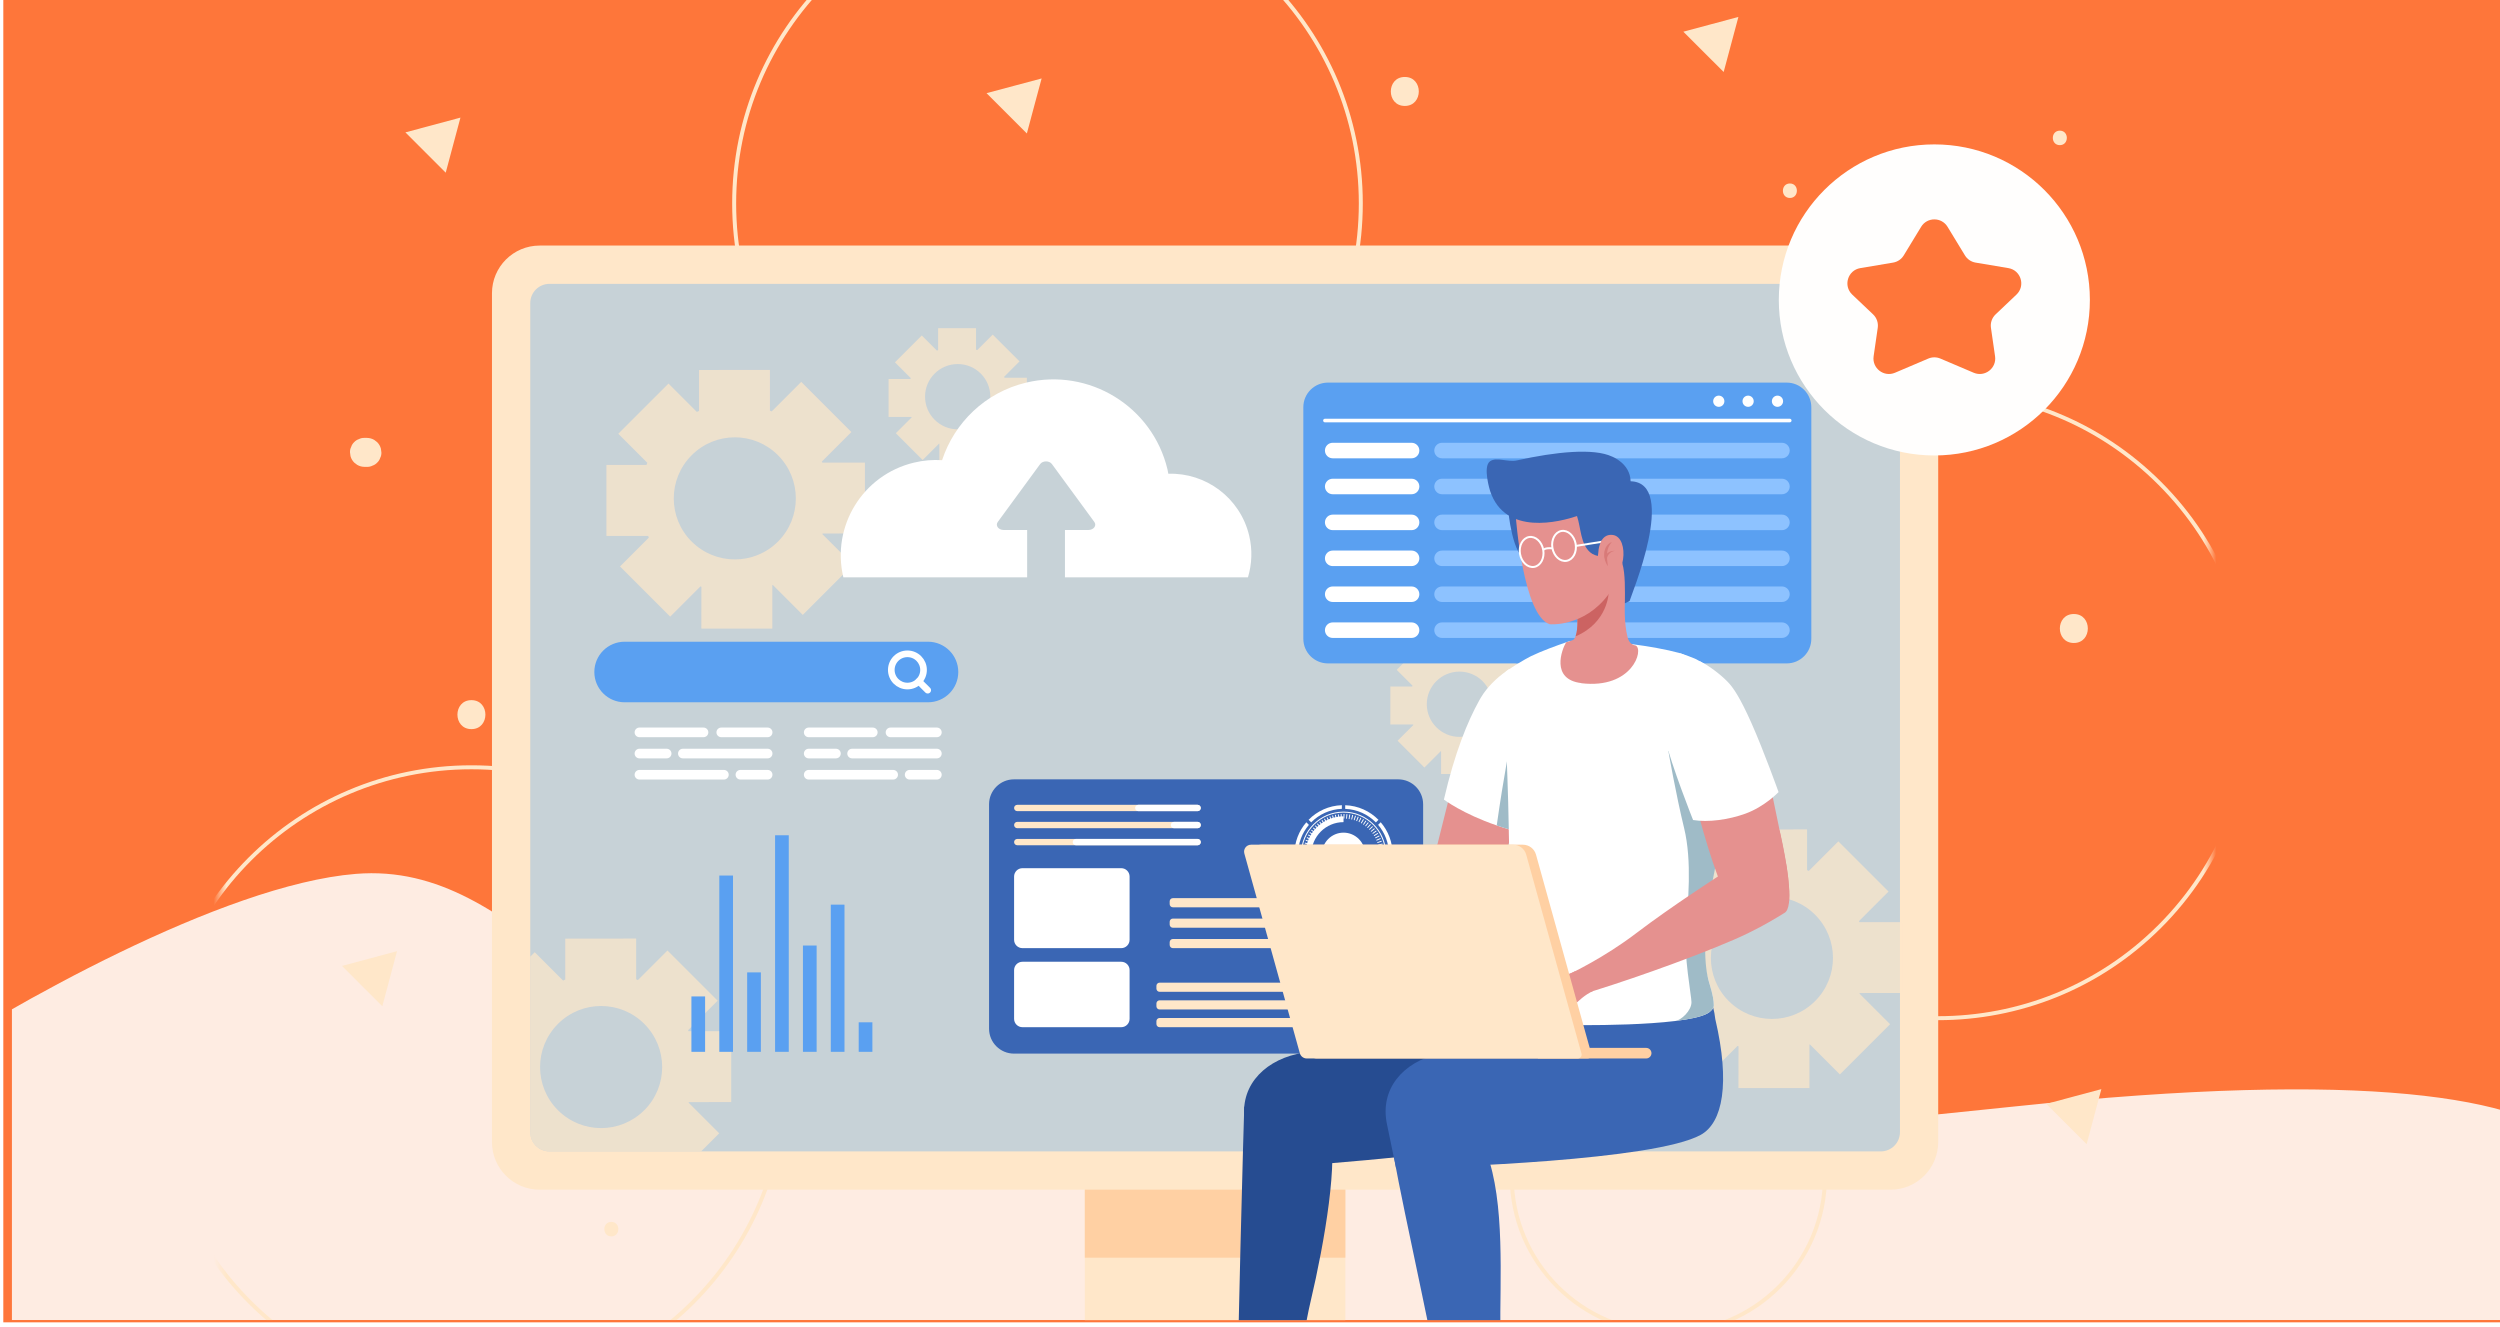 <svg width="392" height="208" viewBox="0 0 392 208" fill="none" xmlns="http://www.w3.org/2000/svg">
<g clip-path="url(#clip0_464_500)">
<rect width="391.483" height="207.341" transform="translate(0.518)" fill="#FE763A"/>
<g clip-path="url(#clip1_464_500)">
<rect width="390.839" height="207" transform="translate(1.839)" fill="#FE763A"/>
<g filter="url(#filter0_n_464_500)">
<path d="M315.92 173.491C426.399 161.878 413.938 190.839 393.898 206.772V239.344H-13.254V167.472C1.032 158.031 34.842 138.724 55.795 137.024C81.986 134.9 94.486 166.41 129.606 173.491C164.726 180.572 177.822 188.007 315.92 173.491Z" fill="#FEECE2"/>
</g>
<mask id="mask0_464_500" style="mask-type:luminance" maskUnits="userSpaceOnUse" x="34" y="-34" width="313" height="313">
<path d="M346.549 -33.422H34.503V278.624H346.549V-33.422Z" fill="white"/>
</mask>
<g mask="url(#mask0_464_500)">
<path d="M62.256 149.144L61.102 153.462L59.947 157.775L56.783 154.617L53.625 151.453L57.944 150.298L62.256 149.144Z" fill="#FFE7C9"/>
<path d="M163.328 12.299L162.167 16.611L161.012 20.93L157.855 17.772L154.69 14.608L159.009 13.454L163.328 12.299Z" fill="#FFE7C9"/>
<path d="M72.198 18.44L71.043 22.759L69.888 27.078L66.724 23.913L63.566 20.756L67.885 19.601L72.198 18.44Z" fill="#FFE7C9"/>
<path d="M272.581 2.657L271.426 6.976L270.272 11.288L267.108 8.13L263.95 4.972L268.268 3.812L272.581 2.657Z" fill="#FFE7C9"/>
<path d="M329.492 170.775L328.337 175.093L327.183 179.412L324.019 176.248L320.861 173.09L325.18 171.929L329.492 170.775Z" fill="#FFE7C9"/>
<path d="M73.921 218.567C101.053 218.567 123.049 196.572 123.049 169.439C123.049 142.306 101.053 120.311 73.921 120.311C46.788 120.311 24.792 142.306 24.792 169.439C24.792 196.572 46.788 218.567 73.921 218.567Z" stroke="#FFE7C9" stroke-width="0.624" stroke-miterlimit="10"/>
<path d="M164.245 81.03C191.378 81.03 213.374 59.035 213.374 31.902C213.374 4.769 191.378 -17.227 164.245 -17.227C137.112 -17.227 115.117 4.769 115.117 31.902C115.117 59.035 137.112 81.03 164.245 81.03Z" stroke="#FFE7C9" stroke-width="0.624" stroke-miterlimit="10"/>
<path d="M261.597 208.963C275.164 208.963 286.162 197.965 286.162 184.398C286.162 170.832 275.164 159.834 261.597 159.834C248.031 159.834 237.033 170.832 237.033 184.398C237.033 197.965 248.031 208.963 261.597 208.963Z" stroke="#FFE7C9" stroke-width="0.624" stroke-miterlimit="10"/>
<path d="M338.648 145.262C357.834 126.076 357.834 94.97 338.648 75.784C319.462 56.598 288.356 56.598 269.17 75.784C249.984 94.97 249.984 126.076 269.17 145.262C288.356 164.448 319.462 164.448 338.648 145.262Z" stroke="#FFE7C9" stroke-width="0.624" stroke-miterlimit="10"/>
<path d="M292.303 153.231C293.763 153.231 293.769 150.96 292.303 150.96C290.836 150.96 290.836 153.231 292.303 153.231Z" fill="#FFE7C9"/>
<path d="M322.983 22.759C324.443 22.759 324.449 20.487 322.983 20.487C321.516 20.487 321.516 22.759 322.983 22.759Z" fill="#FFE7C9"/>
<path d="M95.857 193.866C97.318 193.866 97.324 191.594 95.857 191.594C94.391 191.594 94.397 193.866 95.857 193.866Z" fill="#FFE7C9"/>
<path d="M280.657 31.041C282.117 31.041 282.117 28.769 280.657 28.769C279.196 28.769 279.19 31.041 280.657 31.041Z" fill="#FFE7C9"/>
<path d="M73.92 114.326C76.841 114.326 76.847 109.782 73.92 109.782C70.993 109.782 70.993 114.326 73.92 114.326Z" fill="#FFE7C9"/>
<path d="M220.276 16.611C223.197 16.611 223.203 12.068 220.276 12.068C217.349 12.068 217.349 16.611 220.276 16.611Z" fill="#FFE7C9"/>
<path d="M325.18 100.82C328.1 100.82 328.107 96.277 325.18 96.277C322.253 96.277 322.253 100.82 325.18 100.82Z" fill="#FFE7C9"/>
<path d="M57.526 68.661H57.145C56.833 68.648 56.54 68.717 56.271 68.854C55.99 68.948 55.747 69.104 55.541 69.322C55.323 69.528 55.16 69.772 55.073 70.053C54.929 70.321 54.867 70.614 54.88 70.926C54.904 71.126 54.936 71.326 54.961 71.532C55.067 71.919 55.26 72.249 55.547 72.537C55.703 72.655 55.853 72.774 56.009 72.892C56.365 73.098 56.745 73.198 57.157 73.204H57.538C57.85 73.217 58.144 73.148 58.412 73.011C58.693 72.917 58.936 72.761 59.142 72.543C59.361 72.337 59.523 72.093 59.61 71.812C59.754 71.544 59.816 71.251 59.804 70.939C59.779 70.739 59.747 70.539 59.722 70.333C59.616 69.947 59.423 69.616 59.136 69.329C58.98 69.21 58.83 69.091 58.674 68.973C58.318 68.767 57.938 68.667 57.526 68.661Z" fill="#FFE7C9"/>
</g>
<path d="M210.952 181.259H170.099V227.142H210.952V181.259Z" fill="#FFE7C9"/>
<path d="M210.952 181.259H170.099V197.205H210.952V181.259Z" fill="#FFD0A3"/>
<path d="M296.434 38.505H84.617C80.488 38.505 77.141 41.852 77.141 45.981V179.069C77.141 183.198 80.488 186.545 84.617 186.545H296.434C300.563 186.545 303.91 183.198 303.91 179.069V45.981C303.91 41.852 300.563 38.505 296.434 38.505Z" fill="#FFE7C9"/>
<path d="M297.913 47.517V177.527C297.913 179.194 296.565 180.542 294.899 180.542H86.159C84.493 180.542 83.144 179.194 83.144 177.527V47.523C83.144 45.857 84.493 44.508 86.159 44.508L294.899 44.508C296.565 44.508 297.913 45.857 297.913 47.523V47.517Z" fill="#C7D2D7"/>
<g style="mix-blend-mode:screen" opacity="0.68">
<path d="M125.876 96.414L133.746 88.544L128.94 83.739C128.94 83.739 128.959 83.677 128.984 83.658L135.624 83.645V72.537H128.934C128.915 72.474 128.884 72.424 128.866 72.38L133.503 67.743L125.633 59.874L120.996 64.511C120.915 64.467 120.821 64.417 120.727 64.386V58.002L109.606 58.014V64.436C109.481 64.48 109.381 64.536 109.269 64.592L104.819 60.142L96.95 68.012L101.493 72.555C101.449 72.68 101.424 72.792 101.368 72.905H95.084V84.039H101.63C101.674 84.12 101.711 84.201 101.743 84.294L97.218 88.819L105.088 96.689L109.825 91.952C109.868 91.971 109.918 91.983 109.981 92.002L109.968 98.561H121.102V91.746C121.102 91.746 121.152 91.715 121.171 91.715L125.876 96.421V96.414ZM108.445 84.912C104.713 81.18 104.713 75.12 108.458 71.376C112.202 67.631 118.25 67.644 121.982 71.376C125.714 75.108 125.726 81.174 121.994 84.912C118.262 88.651 112.196 88.657 108.452 84.912H108.445Z" fill="#FFE7C9"/>
<path d="M147.294 73.136H153.242V69.497C153.242 69.497 153.273 69.485 153.286 69.485L155.801 71.993L160.001 67.793L157.473 65.266C157.473 65.266 157.498 65.203 157.505 65.178H161.012V59.231H157.505C157.492 59.187 157.473 59.131 157.448 59.081L159.864 56.666L155.657 52.466L153.23 54.893C153.167 54.862 153.105 54.85 153.042 54.825V51.461H147.095V54.893C147.032 54.925 146.976 54.956 146.914 54.981L144.536 52.603L140.33 56.809L142.807 59.287C142.795 59.331 142.776 59.381 142.751 59.424H139.331V65.372H142.913C142.913 65.372 142.938 65.416 142.951 65.447L140.467 67.924L144.673 72.131L147.251 69.553C147.251 69.553 147.282 69.56 147.288 69.566V73.123L147.294 73.136ZM145.048 62.195C145.048 59.374 147.338 57.084 150.172 57.084C153.005 57.084 155.283 59.374 155.283 62.195C155.283 65.016 152.992 67.319 150.172 67.319C147.351 67.319 145.048 65.029 145.048 62.195Z" fill="#FFE7C9"/>
</g>
<g style="mix-blend-mode:screen" opacity="0.68">
<path d="M288.495 168.466L296.365 160.596L291.56 155.791C291.56 155.791 291.578 155.728 291.603 155.709L298.244 155.697V144.588H291.553C291.535 144.526 291.503 144.476 291.485 144.432L296.122 139.795L288.252 131.925L283.615 136.562C283.534 136.519 283.44 136.469 283.347 136.437V130.053L272.225 130.065V136.487C272.1 136.531 272.001 136.587 271.888 136.643L267.438 132.194L259.569 140.063L264.112 144.607C264.068 144.732 264.043 144.844 263.987 144.956H257.703V156.09H264.249C264.293 156.171 264.33 156.252 264.362 156.346L259.837 160.871L267.707 168.74L272.444 164.004C272.487 164.022 272.537 164.035 272.6 164.053L272.587 170.613H283.721V163.798C283.721 163.798 283.771 163.766 283.79 163.766L288.495 168.472V168.466ZM271.064 156.964C267.332 153.232 267.332 147.172 271.077 143.427C274.809 139.695 280.869 139.695 284.601 143.427C288.346 147.172 288.346 153.225 284.613 156.964C280.881 160.702 274.815 160.708 271.071 156.964H271.064Z" fill="#FFE7C9"/>
<path d="M225.968 121.359H231.915V117.721C231.915 117.721 231.947 117.708 231.959 117.708L234.474 120.217L238.674 116.017L236.147 113.489C236.147 113.489 236.172 113.427 236.178 113.402H239.685V107.455H236.178C236.165 107.411 236.147 107.355 236.122 107.305L238.537 104.889L234.331 100.689L231.903 103.117C231.84 103.086 231.778 103.073 231.716 103.048V99.685H225.768V103.117C225.706 103.148 225.65 103.179 225.587 103.204L223.209 100.827L219.003 105.033L221.481 107.511C221.468 107.554 221.449 107.604 221.424 107.648H218.004V113.596H221.587C221.587 113.596 221.612 113.639 221.624 113.67L219.14 116.148L223.347 120.354L225.924 117.777C225.924 117.777 225.955 117.783 225.962 117.789V121.347L225.968 121.359ZM223.721 110.419C223.721 107.598 226.011 105.308 228.845 105.308C231.678 105.308 233.956 107.598 233.956 110.419C233.956 113.24 231.666 115.543 228.845 115.543C226.024 115.543 223.721 113.252 223.721 110.419Z" fill="#FFE7C9"/>
<path d="M107.89 161.544L112.527 156.907L104.657 149.038L100.02 153.675C99.939 153.631 99.845 153.581 99.751 153.55V147.165L88.63 147.178V153.6C88.505 153.643 88.406 153.7 88.293 153.756L83.843 149.306L83.138 150.011V177.521C83.138 179.187 84.486 180.535 86.153 180.535H109.943L112.776 177.702L107.971 172.897C107.971 172.897 107.99 172.834 108.014 172.815L114.655 172.803V161.694H107.965C107.946 161.632 107.915 161.582 107.896 161.538L107.89 161.544ZM101.025 174.076C97.28 177.821 91.226 177.821 87.482 174.076C83.75 170.344 83.75 164.284 87.494 160.54C91.226 156.808 97.286 156.808 101.018 160.54C104.763 164.284 104.763 170.338 101.031 174.076H101.025Z" fill="#FFE7C9"/>
</g>
<path d="M208.219 59.992H280.158C282.286 59.992 284.015 61.721 284.015 63.849V100.165C284.015 102.293 282.286 104.022 280.158 104.022H208.219C206.091 104.022 204.362 102.293 204.362 100.165V63.849C204.362 61.721 206.091 59.992 208.219 59.992Z" fill="#5AA0F1"/>
<path d="M207.75 65.94H280.632" stroke="white" stroke-width="0.562" stroke-miterlimit="10" stroke-linecap="round"/>
<path d="M279.59 62.913C279.59 63.4 279.196 63.793 278.71 63.793C278.223 63.793 277.83 63.4 277.83 62.913C277.83 62.426 278.223 62.033 278.71 62.033C279.196 62.033 279.59 62.426 279.59 62.913Z" fill="white"/>
<path d="M274.984 62.913C274.984 63.4 274.591 63.793 274.104 63.793C273.617 63.793 273.224 63.4 273.224 62.913C273.224 62.426 273.617 62.033 274.104 62.033C274.591 62.033 274.984 62.426 274.984 62.913Z" fill="white"/>
<path d="M270.384 62.913C270.384 63.4 269.991 63.793 269.504 63.793C269.018 63.793 268.625 63.4 268.625 62.913C268.625 62.426 269.018 62.033 269.504 62.033C269.991 62.033 270.384 62.426 270.384 62.913Z" fill="white"/>
<path d="M221.337 71.862H208.967C208.293 71.862 207.75 71.32 207.75 70.645C207.75 69.971 208.293 69.428 208.967 69.428H221.337C222.011 69.428 222.554 69.971 222.554 70.645C222.554 71.32 222.011 71.862 221.337 71.862Z" fill="white"/>
<path d="M221.337 77.498H208.967C208.293 77.498 207.75 76.955 207.75 76.281C207.75 75.607 208.293 75.064 208.967 75.064H221.337C222.011 75.064 222.554 75.607 222.554 76.281C222.554 76.955 222.011 77.498 221.337 77.498Z" fill="white"/>
<path d="M221.337 83.127H208.967C208.293 83.127 207.75 82.584 207.75 81.91C207.75 81.236 208.293 80.693 208.967 80.693H221.337C222.011 80.693 222.554 81.236 222.554 81.91C222.554 82.584 222.011 83.127 221.337 83.127Z" fill="white"/>
<path d="M221.337 88.763H208.967C208.293 88.763 207.75 88.22 207.75 87.546C207.75 86.872 208.293 86.329 208.967 86.329H221.337C222.011 86.329 222.554 86.872 222.554 87.546C222.554 88.22 222.011 88.763 221.337 88.763Z" fill="white"/>
<path d="M221.337 94.392H208.967C208.293 94.392 207.75 93.849 207.75 93.175C207.75 92.501 208.293 91.958 208.967 91.958H221.337C222.011 91.958 222.554 92.501 222.554 93.175C222.554 93.849 222.011 94.392 221.337 94.392Z" fill="white"/>
<path d="M221.337 100.028H208.967C208.293 100.028 207.75 99.485 207.75 98.811C207.75 98.137 208.293 97.594 208.967 97.594H221.337C222.011 97.594 222.554 98.137 222.554 98.811C222.554 99.485 222.011 100.028 221.337 100.028Z" fill="white"/>
<path d="M279.409 71.862H226.111C225.437 71.862 224.895 71.32 224.895 70.645C224.895 69.971 225.437 69.428 226.111 69.428H279.409C280.083 69.428 280.626 69.971 280.626 70.645C280.626 71.32 280.083 71.862 279.409 71.862Z" fill="#8DC2FF"/>
<path d="M279.409 77.498H226.111C225.437 77.498 224.895 76.955 224.895 76.281C224.895 75.607 225.437 75.064 226.111 75.064H279.409C280.083 75.064 280.626 75.607 280.626 76.281C280.626 76.955 280.083 77.498 279.409 77.498Z" fill="#8DC2FF"/>
<path d="M279.409 83.127H226.111C225.437 83.127 224.895 82.584 224.895 81.91C224.895 81.236 225.437 80.693 226.111 80.693H279.409C280.083 80.693 280.626 81.236 280.626 81.91C280.626 82.584 280.083 83.127 279.409 83.127Z" fill="#8DC2FF"/>
<path d="M279.409 88.763H226.111C225.437 88.763 224.895 88.22 224.895 87.546C224.895 86.872 225.437 86.329 226.111 86.329H279.409C280.083 86.329 280.626 86.872 280.626 87.546C280.626 88.22 280.083 88.763 279.409 88.763Z" fill="#8DC2FF"/>
<path d="M279.409 94.392H226.111C225.437 94.392 224.895 93.849 224.895 93.175C224.895 92.501 225.437 91.958 226.111 91.958H279.409C280.083 91.958 280.626 92.501 280.626 93.175C280.626 93.849 280.083 94.392 279.409 94.392Z" fill="#8DC2FF"/>
<path d="M279.409 100.028H226.111C225.437 100.028 224.895 99.485 224.895 98.811C224.895 98.137 225.437 97.594 226.111 97.594H279.409C280.083 97.594 280.626 98.137 280.626 98.811C280.626 99.485 280.083 100.028 279.409 100.028Z" fill="#8DC2FF"/>
<path d="M195.868 83.97C194.445 78.041 189.059 74.097 183.192 74.284C183.149 74.053 183.118 73.828 183.061 73.597C180.696 63.718 170.767 57.633 160.887 59.998C154.453 61.54 149.648 66.302 147.719 72.156C146.271 72.062 144.78 72.181 143.294 72.543C135.281 74.465 130.338 82.509 132.235 90.523H161.056V83.102H157.374C156.556 83.102 156.038 82.403 156.45 81.842L163.097 72.767C163.509 72.206 164.532 72.206 164.944 72.767L171.591 81.842C172.003 82.403 171.491 83.102 170.667 83.102H166.985V90.523H195.681C196.298 88.457 196.405 86.216 195.868 83.97Z" fill="white"/>
<path d="M145.51 110.119H97.942C95.32 110.119 93.192 107.991 93.192 105.37C93.192 102.749 95.32 100.621 97.942 100.621H145.51C148.131 100.621 150.259 102.749 150.259 105.37C150.259 107.991 148.131 110.119 145.51 110.119Z" fill="#5AA0F1"/>
<path d="M144.811 105.045C144.811 106.443 143.681 107.573 142.283 107.573C140.885 107.573 139.756 106.443 139.756 105.045C139.756 103.647 140.885 102.518 142.283 102.518C143.681 102.518 144.811 103.647 144.811 105.045Z" stroke="white" stroke-width="1.042" stroke-miterlimit="10"/>
<path d="M144.068 106.83L145.466 108.222" stroke="white" stroke-width="1.042" stroke-miterlimit="10" stroke-linecap="round"/>
<path d="M136.854 115.593H126.806C126.388 115.593 126.051 115.256 126.051 114.837C126.051 114.419 126.388 114.082 126.806 114.082H136.854C137.272 114.082 137.609 114.419 137.609 114.837C137.609 115.256 137.272 115.593 136.854 115.593Z" fill="white"/>
<path d="M146.902 115.593H139.631C139.213 115.593 138.876 115.256 138.876 114.837C138.876 114.419 139.213 114.082 139.631 114.082H146.902C147.32 114.082 147.657 114.419 147.657 114.837C147.657 115.256 147.32 115.593 146.902 115.593Z" fill="white"/>
<path d="M131.075 118.913H126.806C126.388 118.913 126.051 118.576 126.051 118.157C126.051 117.739 126.388 117.402 126.806 117.402H131.075C131.493 117.402 131.83 117.739 131.83 118.157C131.83 118.576 131.493 118.913 131.075 118.913Z" fill="white"/>
<path d="M146.902 118.913H133.609C133.191 118.913 132.854 118.576 132.854 118.157C132.854 117.739 133.191 117.402 133.609 117.402H146.902C147.32 117.402 147.657 117.739 147.657 118.157C147.657 118.576 147.32 118.913 146.902 118.913Z" fill="white"/>
<path d="M140.049 122.233H126.806C126.388 122.233 126.051 121.896 126.051 121.478C126.051 121.06 126.388 120.723 126.806 120.723H140.049C140.467 120.723 140.804 121.06 140.804 121.478C140.804 121.896 140.467 122.233 140.049 122.233Z" fill="white"/>
<path d="M146.901 122.233H142.633C142.214 122.233 141.877 121.896 141.877 121.478C141.877 121.06 142.214 120.723 142.633 120.723H146.901C147.32 120.723 147.657 121.06 147.657 121.478C147.657 121.896 147.32 122.233 146.901 122.233Z" fill="white"/>
<path d="M110.311 115.593H100.263C99.845 115.593 99.508 115.256 99.508 114.837C99.508 114.419 99.845 114.082 100.263 114.082H110.311C110.729 114.082 111.066 114.419 111.066 114.837C111.066 115.256 110.729 115.593 110.311 115.593Z" fill="white"/>
<path d="M120.366 115.593H113.095C112.677 115.593 112.34 115.256 112.34 114.837C112.34 114.419 112.677 114.082 113.095 114.082H120.366C120.784 114.082 121.121 114.419 121.121 114.837C121.121 115.256 120.784 115.593 120.366 115.593Z" fill="white"/>
<path d="M104.532 118.913H100.263C99.845 118.913 99.508 118.576 99.508 118.157C99.508 117.739 99.845 117.402 100.263 117.402H104.532C104.95 117.402 105.287 117.739 105.287 118.157C105.287 118.576 104.95 118.913 104.532 118.913Z" fill="white"/>
<path d="M120.366 118.913H107.073C106.654 118.913 106.317 118.576 106.317 118.157C106.317 117.739 106.654 117.402 107.073 117.402H120.366C120.784 117.402 121.121 117.739 121.121 118.157C121.121 118.576 120.784 118.913 120.366 118.913Z" fill="white"/>
<path d="M113.507 122.233H100.263C99.845 122.233 99.508 121.896 99.508 121.478C99.508 121.06 99.845 120.723 100.263 120.723H113.507C113.925 120.723 114.262 121.06 114.262 121.478C114.262 121.896 113.925 122.233 113.507 122.233Z" fill="white"/>
<path d="M120.365 122.233H116.096C115.678 122.233 115.341 121.896 115.341 121.478C115.341 121.06 115.678 120.723 116.096 120.723H120.365C120.783 120.723 121.12 121.06 121.12 121.478C121.12 121.896 120.783 122.233 120.365 122.233Z" fill="white"/>
<path d="M112.789 137.286V164.927H114.935V137.286H112.789Z" fill="#5AA0F1"/>
<path d="M117.157 152.47V164.927H119.304V152.47H117.157Z" fill="#5AA0F1"/>
<path d="M108.414 156.24V164.927H110.56V156.24H108.414Z" fill="#5AA0F1"/>
<path d="M121.532 130.97V164.927H123.679V130.97H121.532Z" fill="#5AA0F1"/>
<path d="M125.901 148.258V164.927H128.048V148.258H125.901Z" fill="#5AA0F1"/>
<path d="M130.269 141.848V164.927H132.416V141.848H130.269Z" fill="#5AA0F1"/>
<path d="M134.645 160.296V164.927H136.791V160.296H134.645Z" fill="#5AA0F1"/>
<path d="M158.997 165.208H219.234C221.395 165.208 223.147 163.456 223.147 161.295V126.115C223.147 123.954 221.395 122.202 219.234 122.202H158.997C156.835 122.202 155.084 123.954 155.084 126.115V161.295C155.084 163.456 156.835 165.208 158.997 165.208Z" fill="#3A66B4"/>
<g style="mix-blend-mode:soft-light">
<path d="M181.826 161.064H216.844C217.119 161.064 217.343 160.84 217.343 160.565V160.122C217.343 159.846 217.119 159.622 216.844 159.622H181.826C181.55 159.622 181.326 159.846 181.326 160.122V160.565C181.326 160.84 181.55 161.064 181.826 161.064Z" fill="#FFE7C9"/>
</g>
<g style="mix-blend-mode:soft-light">
<path d="M181.826 158.287H216.844C217.119 158.287 217.343 158.063 217.343 157.787V157.35C217.343 157.075 217.119 156.851 216.844 156.851H181.826C181.55 156.851 181.326 157.075 181.326 157.35V157.787C181.326 158.063 181.55 158.287 181.826 158.287Z" fill="#FFE7C9"/>
</g>
<g style="mix-blend-mode:soft-light">
<path d="M181.826 155.516H216.844C217.119 155.516 217.343 155.292 217.343 155.016V154.579C217.343 154.304 217.119 154.08 216.844 154.08H181.826C181.55 154.08 181.326 154.304 181.326 154.579V155.016C181.326 155.292 181.55 155.516 181.826 155.516Z" fill="#FFE7C9"/>
</g>
<g style="mix-blend-mode:soft-light">
<path d="M208.087 152.739H216.843C217.119 152.739 217.343 152.515 217.343 152.239V151.802C217.343 151.527 217.119 151.303 216.843 151.303H208.087C207.812 151.303 207.588 151.527 207.588 151.802V152.239C207.588 152.515 207.812 152.739 208.087 152.739Z" fill="#FFE7C9"/>
</g>
<g style="mix-blend-mode:soft-light">
<path d="M208.087 149.968H216.843C217.119 149.968 217.343 149.744 217.343 149.469V149.032C217.343 148.756 217.119 148.532 216.843 148.532H208.087C207.812 148.532 207.588 148.756 207.588 149.032V149.469C207.588 149.744 207.812 149.968 208.087 149.968Z" fill="#FFE7C9"/>
</g>
<path d="M203.981 133.947C203.981 130.259 206.983 127.263 210.665 127.263C214.348 127.263 217.349 130.265 217.349 133.947C217.349 137.629 214.348 140.631 210.665 140.631C206.983 140.631 203.981 137.629 203.981 133.947ZM204.137 133.947C204.137 137.548 207.064 140.475 210.665 140.475C214.266 140.475 217.193 137.548 217.193 133.947C217.193 130.346 214.266 127.419 210.665 127.419C207.064 127.419 204.137 130.346 204.137 133.947Z" fill="white"/>
<path d="M210.665 127.993V128.911C207.888 128.911 205.622 131.17 205.622 133.953H204.705C204.705 130.671 207.376 127.999 210.659 127.999L210.665 127.993Z" fill="white"/>
<path d="M210.728 139.545C210.772 139.545 210.815 139.545 210.865 139.545L210.89 140.263C210.84 140.263 210.79 140.263 210.74 140.263V139.545H210.728ZM210.285 140.25L210.328 139.539C210.372 139.539 210.416 139.539 210.459 139.545L210.435 140.263C210.385 140.263 210.335 140.263 210.285 140.256V140.25ZM211.133 139.526C211.177 139.526 211.221 139.52 211.271 139.514L211.346 140.225C211.296 140.225 211.246 140.238 211.196 140.238L211.133 139.526ZM209.829 140.207L209.923 139.495C209.966 139.495 210.01 139.508 210.054 139.514L209.979 140.225C209.929 140.225 209.879 140.213 209.829 140.207ZM211.533 139.483C211.577 139.476 211.62 139.47 211.664 139.458L211.789 140.163C211.739 140.169 211.689 140.182 211.639 140.188L211.527 139.483H211.533ZM209.38 140.132L209.523 139.433C209.567 139.439 209.611 139.451 209.654 139.458L209.523 140.163C209.473 140.157 209.423 140.144 209.374 140.132H209.38ZM211.932 139.401C211.976 139.389 212.02 139.383 212.063 139.37L212.244 140.063C212.194 140.075 212.145 140.088 212.095 140.1L211.932 139.401ZM208.937 140.019L209.136 139.333C209.18 139.345 209.224 139.358 209.267 139.37L209.086 140.063C209.037 140.051 208.987 140.038 208.937 140.026V140.019ZM212.319 139.295C212.363 139.283 212.407 139.27 212.45 139.252L212.681 139.932C212.631 139.951 212.588 139.963 212.538 139.976L212.325 139.295H212.319ZM208.506 139.882L208.749 139.208C208.793 139.22 208.837 139.239 208.881 139.252L208.65 139.932C208.6 139.913 208.556 139.901 208.506 139.882ZM212.7 139.164C212.744 139.146 212.781 139.133 212.825 139.114L213.099 139.776C213.056 139.795 213.006 139.813 212.962 139.832L212.7 139.164ZM208.082 139.707L208.375 139.052C208.419 139.071 208.456 139.089 208.5 139.108L208.225 139.77C208.175 139.751 208.132 139.732 208.088 139.707H208.082ZM213.074 139.002C213.112 138.983 213.156 138.965 213.193 138.94L213.518 139.576C213.474 139.601 213.43 139.62 213.38 139.645L213.068 139.002H213.074ZM207.67 139.508L208.013 138.877C208.05 138.896 208.094 138.921 208.132 138.94L207.807 139.576C207.763 139.551 207.72 139.533 207.67 139.508ZM213.43 138.815C213.468 138.79 213.505 138.771 213.549 138.746L213.917 139.358C213.873 139.383 213.83 139.408 213.786 139.433L213.43 138.809V138.815ZM207.277 139.277L207.664 138.671C207.701 138.696 207.738 138.721 207.776 138.74L207.408 139.352C207.364 139.327 207.32 139.295 207.277 139.27V139.277ZM213.773 138.603C213.811 138.578 213.848 138.553 213.886 138.528L214.298 139.114C214.254 139.146 214.217 139.171 214.173 139.202L213.773 138.609V138.603ZM206.902 139.015L207.333 138.44C207.37 138.465 207.408 138.497 207.445 138.522L207.033 139.108C206.99 139.077 206.952 139.052 206.908 139.021L206.902 139.015ZM214.098 138.365C214.135 138.341 214.167 138.309 214.204 138.278L214.66 138.834C214.622 138.865 214.578 138.896 214.541 138.927L214.098 138.365ZM206.546 138.727L207.014 138.184C207.046 138.216 207.083 138.241 207.114 138.272L206.659 138.827C206.621 138.796 206.584 138.765 206.54 138.727H206.546ZM214.41 138.103C214.441 138.072 214.479 138.041 214.51 138.01L215.003 138.528C214.965 138.565 214.928 138.596 214.891 138.634L214.41 138.103ZM206.209 138.422L206.715 137.916C206.746 137.947 206.777 137.979 206.815 138.01L206.322 138.528C206.284 138.49 206.247 138.459 206.216 138.422H206.209ZM214.703 137.823C214.734 137.791 214.766 137.76 214.797 137.723L215.327 138.203C215.296 138.241 215.259 138.278 215.221 138.316L214.703 137.816V137.823ZM205.904 138.085L206.44 137.617C206.472 137.648 206.503 137.685 206.528 137.716L205.997 138.197C205.966 138.16 205.929 138.122 205.897 138.085H205.904ZM214.972 137.523C215.003 137.486 215.028 137.454 215.059 137.417L215.621 137.86C215.589 137.897 215.558 137.941 215.527 137.979L214.978 137.523H214.972ZM205.617 137.735L206.191 137.305C206.216 137.342 206.247 137.373 206.272 137.411L205.71 137.854C205.679 137.816 205.648 137.773 205.617 137.735ZM215.215 137.205C215.24 137.167 215.265 137.13 215.29 137.092L215.883 137.498C215.852 137.542 215.827 137.579 215.795 137.623L215.215 137.205ZM205.354 137.361L205.954 136.974C205.978 137.011 206.003 137.049 206.028 137.086L205.436 137.486C205.404 137.442 205.379 137.404 205.354 137.361ZM215.44 136.868C215.465 136.83 215.483 136.793 215.508 136.749L216.126 137.111C216.101 137.155 216.076 137.198 216.051 137.242L215.44 136.868ZM205.123 136.968L205.754 136.624C205.773 136.662 205.798 136.705 205.822 136.743L205.205 137.105C205.18 137.061 205.155 137.017 205.13 136.974L205.123 136.968ZM215.639 136.512C215.658 136.474 215.683 136.431 215.702 136.393L216.345 136.705C216.32 136.749 216.301 136.799 216.276 136.843L215.639 136.512ZM204.918 136.562L205.567 136.269C205.585 136.312 205.604 136.35 205.623 136.387L204.98 136.699C204.955 136.655 204.936 136.606 204.918 136.562ZM215.814 136.15C215.833 136.106 215.852 136.069 215.864 136.025L216.526 136.293C216.507 136.343 216.488 136.387 216.469 136.437L215.814 136.156V136.15ZM204.743 136.137L205.417 135.888C205.429 135.932 205.448 135.969 205.467 136.013L204.805 136.281C204.786 136.231 204.768 136.187 204.749 136.137H204.743ZM215.958 135.769C215.97 135.726 215.989 135.682 216.001 135.638L216.682 135.857C216.669 135.907 216.65 135.956 216.632 136L215.958 135.769ZM204.599 135.707L205.286 135.507C205.298 135.551 205.311 135.595 205.323 135.638L204.643 135.857C204.63 135.807 204.612 135.763 204.599 135.713V135.707ZM216.076 135.382C216.089 135.339 216.101 135.295 216.107 135.251L216.8 135.42C216.788 135.47 216.775 135.52 216.763 135.563L216.07 135.382H216.076ZM204.493 135.264L205.192 135.114C205.198 135.158 205.211 135.201 205.223 135.245L204.524 135.414C204.512 135.364 204.499 135.314 204.493 135.264ZM216.17 134.989C216.176 134.945 216.189 134.902 216.195 134.858L216.9 134.97C216.894 135.02 216.881 135.07 216.875 135.12L216.17 134.989ZM204.412 134.814L205.123 134.721C205.123 134.764 205.136 134.808 205.142 134.852L204.437 134.964C204.431 134.914 204.418 134.864 204.412 134.814ZM216.226 134.59C216.226 134.546 216.239 134.502 216.239 134.452L216.95 134.515C216.95 134.565 216.938 134.615 216.938 134.665L216.226 134.583V134.59ZM204.368 134.365L205.08 134.315C205.08 134.359 205.086 134.409 205.092 134.452L204.381 134.515C204.381 134.465 204.375 134.415 204.368 134.365ZM216.257 134.184C216.257 134.14 216.257 134.097 216.257 134.053L216.975 134.065C216.975 134.115 216.975 134.165 216.975 134.215L216.257 134.184ZM204.35 133.947V133.903L205.067 133.909V133.947C205.067 133.978 205.067 134.009 205.067 134.047L204.35 134.059C204.35 134.022 204.35 133.984 204.35 133.953V133.947ZM216.257 133.647L216.969 133.61C216.969 133.66 216.969 133.71 216.975 133.76L216.257 133.785C216.257 133.741 216.257 133.691 216.257 133.647ZM204.362 133.604C204.362 133.554 204.362 133.504 204.375 133.454L205.086 133.51C205.086 133.554 205.08 133.597 205.08 133.647L204.368 133.61L204.362 133.604ZM216.22 133.248L216.931 133.161C216.938 133.21 216.944 133.26 216.95 133.31L216.239 133.379C216.239 133.335 216.226 133.292 216.226 133.248H216.22ZM204.406 133.148C204.412 133.098 204.418 133.048 204.424 132.998L205.13 133.104C205.123 133.148 205.117 133.192 205.111 133.235L204.4 133.148H204.406ZM216.157 132.849L216.856 132.705C216.869 132.755 216.875 132.805 216.881 132.855L216.176 132.98C216.17 132.936 216.157 132.892 216.151 132.849H216.157ZM204.474 132.699C204.487 132.649 204.493 132.599 204.506 132.549L205.205 132.705C205.192 132.749 205.186 132.792 205.173 132.836L204.474 132.692V132.699ZM216.064 132.455L216.757 132.262C216.769 132.312 216.782 132.362 216.794 132.405L216.101 132.58C216.089 132.536 216.076 132.493 216.064 132.449V132.455ZM204.581 132.256C204.593 132.206 204.605 132.156 204.624 132.112L205.311 132.324C205.298 132.368 205.286 132.412 205.273 132.455L204.587 132.262L204.581 132.256ZM215.939 132.068L216.613 131.825C216.632 131.875 216.644 131.919 216.663 131.969L215.983 132.193C215.97 132.15 215.951 132.106 215.939 132.068ZM204.724 131.819C204.743 131.769 204.762 131.725 204.774 131.675L205.442 131.931C205.423 131.975 205.411 132.018 205.392 132.056L204.718 131.813L204.724 131.819ZM215.789 131.694L216.445 131.407C216.463 131.451 216.482 131.5 216.507 131.544L215.845 131.819C215.827 131.775 215.808 131.738 215.795 131.694H215.789ZM204.893 131.394C204.911 131.351 204.936 131.301 204.955 131.257L205.604 131.563C205.585 131.6 205.567 131.644 205.548 131.688L204.893 131.401V131.394ZM215.614 131.332L216.245 130.995C216.27 131.039 216.295 131.082 216.313 131.132L215.671 131.451C215.652 131.413 215.633 131.369 215.608 131.332H215.614ZM205.092 130.982C205.117 130.939 205.142 130.895 205.167 130.845L205.791 131.201C205.766 131.238 205.748 131.276 205.729 131.319L205.099 130.982H205.092ZM215.409 130.982L216.014 130.602C216.039 130.645 216.064 130.689 216.095 130.733L215.477 131.101C215.452 131.064 215.433 131.026 215.409 130.989V130.982ZM205.323 130.589C205.348 130.546 205.379 130.502 205.404 130.464L206.003 130.858C205.978 130.895 205.954 130.933 205.929 130.97L205.323 130.589ZM215.184 130.645L215.764 130.221C215.795 130.265 215.827 130.302 215.852 130.346L215.265 130.752C215.24 130.714 215.215 130.677 215.19 130.645H215.184ZM205.579 130.215C205.61 130.171 205.641 130.134 205.673 130.096L206.241 130.533C206.216 130.571 206.184 130.602 206.159 130.639L205.585 130.215H205.579ZM214.934 130.327L215.477 129.865C215.508 129.903 215.54 129.94 215.571 129.984L215.015 130.433C214.984 130.396 214.959 130.365 214.928 130.327H214.934ZM205.86 129.859C205.891 129.822 205.929 129.784 205.96 129.747L206.49 130.221C206.459 130.252 206.428 130.29 206.403 130.321L205.86 129.859ZM214.66 130.034L215.171 129.535C215.209 129.572 215.24 129.609 215.277 129.641L214.753 130.127C214.722 130.096 214.691 130.059 214.66 130.028V130.034ZM206.172 129.522C206.209 129.485 206.241 129.453 206.278 129.416L206.777 129.928C206.746 129.959 206.715 129.99 206.684 130.021L206.172 129.516V129.522ZM214.366 129.753L214.841 129.216C214.878 129.248 214.915 129.285 214.953 129.316L214.466 129.84C214.435 129.809 214.397 129.778 214.366 129.747V129.753ZM206.503 129.21C206.54 129.179 206.578 129.141 206.615 129.11L207.077 129.659C207.039 129.691 207.008 129.716 206.977 129.747L206.503 129.21ZM214.054 129.497L214.491 128.929C214.529 128.96 214.572 128.992 214.61 129.023L214.16 129.578C214.123 129.553 214.092 129.522 214.054 129.497ZM206.852 128.917C206.89 128.886 206.933 128.854 206.977 128.823L207.395 129.404C207.358 129.428 207.32 129.453 207.289 129.485L206.858 128.917H206.852ZM213.723 129.26L214.117 128.661C214.16 128.686 214.198 128.717 214.241 128.748L213.836 129.335C213.798 129.31 213.761 129.285 213.723 129.26ZM207.227 128.655C207.27 128.63 207.314 128.598 207.351 128.573L207.726 129.185C207.689 129.21 207.651 129.235 207.614 129.26L207.22 128.661L207.227 128.655ZM213.38 129.054L213.73 128.43C213.773 128.455 213.817 128.48 213.861 128.505L213.499 129.123C213.461 129.098 213.424 129.079 213.38 129.054ZM207.614 128.424C207.657 128.399 207.701 128.374 207.745 128.349L208.075 128.985C208.038 129.004 207.994 129.029 207.957 129.048L207.607 128.424H207.614ZM213.018 128.867L213.318 128.218C213.361 128.236 213.411 128.261 213.455 128.286L213.137 128.929C213.099 128.911 213.056 128.892 213.018 128.873V128.867ZM208.019 128.218C208.063 128.199 208.113 128.174 208.157 128.155L208.444 128.811C208.4 128.829 208.363 128.848 208.319 128.867L208.019 128.218ZM212.644 128.711L212.9 128.043C212.95 128.062 212.993 128.08 213.043 128.099L212.775 128.761C212.731 128.742 212.694 128.73 212.65 128.711H212.644ZM208.444 128.043C208.494 128.024 208.537 128.006 208.587 127.993L208.824 128.667C208.781 128.68 208.737 128.698 208.7 128.711L208.45 128.043H208.444ZM212.263 128.58L212.469 127.893C212.519 127.906 212.569 127.924 212.613 127.937L212.394 128.617C212.35 128.605 212.307 128.592 212.263 128.58ZM208.874 127.893C208.924 127.881 208.974 127.862 209.018 127.85L209.205 128.542C209.161 128.555 209.118 128.567 209.074 128.58L208.868 127.893H208.874ZM211.87 128.48L212.026 127.781C212.076 127.793 212.126 127.806 212.176 127.818L212.007 128.511C211.964 128.499 211.92 128.492 211.876 128.48H211.87ZM209.317 127.781C209.367 127.768 209.417 127.762 209.467 127.75L209.604 128.455C209.561 128.461 209.517 128.474 209.473 128.48L209.317 127.781ZM211.47 128.411L211.57 127.706C211.62 127.712 211.67 127.718 211.72 127.731L211.602 128.436C211.558 128.43 211.514 128.424 211.47 128.417V128.411ZM209.767 127.7C209.817 127.694 209.867 127.687 209.917 127.681L210.004 128.392C209.96 128.392 209.917 128.405 209.873 128.411L209.773 127.7H209.767ZM211.071 128.368L211.121 127.656C211.171 127.656 211.221 127.662 211.271 127.669L211.202 128.38C211.158 128.38 211.115 128.374 211.065 128.368H211.071ZM210.216 127.65C210.266 127.65 210.316 127.644 210.366 127.644L210.397 128.361C210.353 128.361 210.31 128.361 210.26 128.368L210.21 127.656L210.216 127.65ZM210.665 128.349V127.631C210.715 127.631 210.765 127.631 210.815 127.631L210.796 128.349C210.753 128.349 210.709 128.349 210.659 128.349H210.665Z" fill="white"/>
<path d="M203.575 134.658C203.744 136.362 204.511 137.885 205.666 139.021L205.26 139.426C203.999 138.185 203.169 136.518 202.995 134.658H203.569H203.575Z" fill="white"/>
<path d="M217.755 134.658H218.329C218.161 136.518 217.325 138.185 216.064 139.426L215.658 139.021C216.813 137.885 217.58 136.356 217.749 134.658H217.755Z" fill="white"/>
<path d="M205.236 129.341C204.175 130.583 203.538 132.193 203.538 133.953C203.538 134.016 203.538 134.078 203.538 134.14H202.964C202.964 134.078 202.964 134.016 202.964 133.953C202.964 132.037 203.669 130.284 204.83 128.936L205.236 129.341Z" fill="white"/>
<path d="M210.927 141.068C212.581 141.006 214.091 140.381 215.277 139.377L215.682 139.782C214.397 140.893 212.743 141.58 210.927 141.642V141.068Z" fill="white"/>
<path d="M215.738 128.954C214.503 127.7 212.805 126.901 210.927 126.832V126.258C212.968 126.327 214.802 127.188 216.144 128.549L215.738 128.954Z" fill="white"/>
<path d="M217.786 134.134C217.786 134.072 217.786 134.01 217.786 133.947C217.786 132.187 217.143 130.583 216.088 129.335L216.494 128.929C217.655 130.277 218.36 132.031 218.36 133.947C218.36 134.01 218.36 134.072 218.36 134.134H217.786Z" fill="white"/>
<path d="M210.403 126.826C208.524 126.895 206.827 127.694 205.591 128.948L205.186 128.542C206.527 127.182 208.362 126.321 210.403 126.252V126.826Z" fill="white"/>
<path d="M206.053 139.377C207.233 140.381 208.749 141.006 210.403 141.068V141.642C208.593 141.58 206.933 140.893 205.647 139.782L206.053 139.377Z" fill="white"/>
<path d="M207.277 133.947C207.277 135.813 208.8 137.336 210.666 137.336C212.532 137.336 214.054 135.813 214.054 133.947C214.054 132.081 212.532 130.558 210.666 130.558C208.8 130.558 207.277 132.081 207.277 133.947Z" fill="white"/>
<path d="M160.32 136.131H175.81C176.534 136.131 177.12 136.718 177.12 137.442V147.359C177.12 148.083 176.534 148.669 175.81 148.669H160.32C159.596 148.669 159.009 148.083 159.009 147.359V137.442C159.009 136.718 159.596 136.131 160.32 136.131Z" fill="white"/>
<path d="M160.32 150.804H175.81C176.534 150.804 177.12 151.39 177.12 152.114V159.753C177.12 160.477 176.534 161.064 175.81 161.064H160.32C159.596 161.064 159.009 160.477 159.009 159.753V152.114C159.009 151.39 159.596 150.804 160.32 150.804Z" fill="white"/>
<g style="mix-blend-mode:soft-light">
<path d="M187.78 126.196H159.509C159.233 126.196 159.009 126.418 159.009 126.692C159.009 126.966 159.233 127.188 159.509 127.188H187.78C188.056 127.188 188.279 126.966 188.279 126.692C188.279 126.418 188.056 126.196 187.78 126.196Z" fill="#FFE7C9"/>
</g>
<path d="M187.78 126.196H178.487C178.211 126.196 177.988 126.418 177.988 126.692C177.988 126.966 178.211 127.188 178.487 127.188H187.78C188.056 127.188 188.279 126.966 188.279 126.692C188.279 126.418 188.056 126.196 187.78 126.196Z" fill="white"/>
<g style="mix-blend-mode:soft-light">
<path d="M187.786 129.865H159.509C159.234 129.865 159.009 129.641 159.009 129.366C159.009 129.092 159.234 128.867 159.509 128.867H187.786C188.061 128.867 188.285 129.092 188.285 129.366C188.285 129.641 188.061 129.865 187.786 129.865Z" fill="#FFE7C9"/>
</g>
<path d="M187.786 129.865H184.079C183.804 129.865 183.58 129.641 183.58 129.366C183.58 129.092 183.804 128.867 184.079 128.867H187.786C188.061 128.867 188.285 129.092 188.285 129.366C188.285 129.641 188.061 129.865 187.786 129.865Z" fill="white"/>
<g style="mix-blend-mode:soft-light">
<path d="M187.78 131.544H159.509C159.233 131.544 159.009 131.766 159.009 132.04C159.009 132.314 159.233 132.537 159.509 132.537H187.78C188.056 132.537 188.279 132.314 188.279 132.04C188.279 131.766 188.056 131.544 187.78 131.544Z" fill="#FFE7C9"/>
</g>
<path d="M187.78 131.544H168.701C168.426 131.544 168.202 131.766 168.202 132.04C168.202 132.314 168.426 132.537 168.701 132.537H187.78C188.056 132.537 188.279 132.314 188.279 132.04C188.279 131.766 188.056 131.544 187.78 131.544Z" fill="white"/>
<g style="mix-blend-mode:soft-light">
<path d="M183.904 148.669H199.987C200.263 148.669 200.486 148.446 200.486 148.17V147.733C200.486 147.458 200.263 147.234 199.987 147.234H183.904C183.628 147.234 183.405 147.458 183.405 147.733V148.17C183.405 148.446 183.628 148.669 183.904 148.669Z" fill="#FFE7C9"/>
</g>
<g style="mix-blend-mode:soft-light">
<path d="M183.904 145.468H199.987C200.263 145.468 200.486 145.244 200.486 144.968V144.532C200.486 144.256 200.263 144.032 199.987 144.032H183.904C183.628 144.032 183.405 144.256 183.405 144.532V144.968C183.405 145.244 183.628 145.468 183.904 145.468Z" fill="#FFE7C9"/>
</g>
<g style="mix-blend-mode:soft-light">
<path d="M183.904 142.266H199.987C200.263 142.266 200.486 142.043 200.486 141.767V141.33C200.486 141.054 200.263 140.831 199.987 140.831H183.904C183.628 140.831 183.405 141.054 183.405 141.33V141.767C183.405 142.043 183.628 142.266 183.904 142.266Z" fill="#FFE7C9"/>
</g>
<path d="M218.66 181.84C219.901 189.235 225.618 214.255 228.077 229.04C232.571 229.42 234.73 228.909 235.872 228.64C235.647 223.485 235.204 211.153 235.254 205.749C235.341 196.612 235.766 184.561 231.747 177.945L218.223 179.013C218.304 179.724 218.379 180.311 218.447 180.723C218.51 181.122 218.585 181.49 218.66 181.84Z" fill="#3A66B4"/>
<path d="M193.821 228.609C197.49 229.514 200.143 229.427 201.404 229.289C202.427 223.348 204.037 210.273 205.485 204.145C207.738 194.621 209.941 181.521 208.406 176.847L195.1 173.508C195.057 173.926 193.971 214.018 193.821 228.609Z" fill="#264C91"/>
<path d="M246.775 159.866C246.507 157.238 246.201 155.316 246.201 155.316L231.335 158.954L218.71 161.831C214.029 162.874 208.375 164.128 203.388 165.258C197.796 166.531 194.077 170.781 195.306 176.379L196.71 183.175C204.536 183.069 241.327 179.543 244.472 177.952C248.029 176.154 249.097 169.807 246.781 159.866H246.775Z" fill="#264C91"/>
<path d="M268.968 159.865C268.699 157.238 267.42 154.417 267.42 154.417L253.528 158.954L240.902 161.831C236.222 162.873 230.567 164.128 225.581 165.257C219.989 166.531 216.27 170.781 217.499 176.379L218.903 183.175C226.729 183.069 259.432 181.927 266.665 177.951C270.154 176.036 271.289 169.807 268.974 159.865H268.968Z" fill="#3A66B4"/>
<path d="M227.36 138.565C227.36 138.565 233.962 135.582 235.779 138.571C236.771 140.207 236.084 143.252 233.831 144.525C231.578 145.805 218.853 151.184 206.846 154.186C206.846 154.186 206.334 152.514 205.504 150.76C205.504 150.76 210.89 148.526 216.251 144.762C221.605 140.999 227.36 138.559 227.36 138.559V138.565Z" fill="#E5918F"/>
<path d="M229.007 117.945L223.347 140.55C223.347 140.55 223.933 146.267 229.7 143.458C235.473 140.656 239.292 122.645 239.292 122.645L229.001 117.945H229.007Z" fill="#E5918F"/>
<path d="M238.58 130.583C237.881 130.415 237.214 130.227 236.571 130.034C235.909 129.84 235.285 129.641 234.686 129.428C229.306 127.587 226.404 125.372 226.404 125.372C228.096 118.02 230.13 113.09 231.94 109.838C231.99 109.757 232.034 109.688 232.077 109.595C232.127 109.514 232.171 109.433 232.221 109.351C233.194 107.735 234.592 106.375 236.159 105.251C236.321 105.139 236.471 105.033 236.633 104.92L237.301 116.722L237.413 117.939L238.58 130.577V130.583Z" fill="white"/>
<path d="M238.58 130.583C237.881 130.415 237.214 130.227 236.571 130.034C235.909 129.84 235.285 129.641 234.686 129.429C235.816 121.478 236.833 116.485 236.833 116.485L237.413 117.939L238.58 130.577V130.583Z" fill="#9FBBC7"/>
<path d="M271.989 110.182C271.851 113.676 271.24 119.287 270.709 124.923C270.541 126.707 270.378 128.505 270.241 130.234C270.148 131.313 268.519 137.067 268.456 138.097C268.169 143.021 265.754 146.71 268.038 154.211C268.587 156.009 268.725 156.932 268.725 157.675C268.725 158.193 268.057 158.73 267.788 158.873C266.834 159.429 264.949 159.816 262.658 160.096H262.652C258.152 160.646 252.086 160.745 248.423 160.745C243.505 160.745 236.122 159.965 235.192 158.723C234.337 157.588 235.13 155.94 235.529 153.662C237.339 143.383 236.696 138.022 236.584 130.602C236.584 130.415 236.578 130.234 236.578 130.04C236.39 118.594 235.635 108.796 236.166 105.264C236.328 105.151 236.478 105.045 236.64 104.933C237.42 104.402 238.188 103.928 238.924 103.51C238.987 103.479 239.068 103.429 239.149 103.379C239.374 103.248 239.611 103.129 239.823 103.011C239.904 102.961 239.991 102.923 240.079 102.88C241.745 102.068 244.179 101.195 245.571 100.714C245.746 100.658 245.908 100.602 246.045 100.558C247.356 100.477 248.785 100.464 250.32 100.502C251.656 100.539 253.703 100.72 255.924 101.007H255.931C258.44 101.332 261.186 101.806 263.37 102.399C263.37 102.399 263.395 102.405 263.407 102.418C263.819 102.549 266.484 103.547 269.261 106.512C270.185 107.492 271.14 108.702 271.989 110.175V110.182Z" fill="white"/>
<path d="M268.038 154.211C268.587 156.009 268.724 156.932 268.724 157.675C268.724 158.193 268.056 158.73 267.788 158.873C266.833 159.429 264.948 159.816 262.658 160.096C263.6 159.984 265.223 158.492 265.223 157.144C265.223 156.202 264 149.83 264.337 145.711C264.674 141.605 265.342 135.07 264.068 129.84C262.789 124.611 261.591 117.727 261.591 117.727L268.762 122.058C268.762 122.058 269.685 123.356 270.703 124.923C270.534 126.707 270.372 128.505 270.234 130.234C270.141 131.313 265.741 146.71 268.031 154.211H268.038Z" fill="#9FBBC7"/>
<path d="M236.484 79.925C236.484 79.925 237.102 87.427 239.592 87.933C242.082 88.438 241.47 85.249 241.47 85.249L241.121 81.686L236.484 79.925Z" fill="#3A66B4"/>
<path d="M247.955 107.111C243.087 106.531 244.903 101.8 245.571 100.714C245.745 100.658 246.588 100.402 246.65 100.358C246.657 100.352 246.669 100.352 246.669 100.352C246.831 100.221 246.95 100.028 247.05 99.79C247.524 98.542 247.306 96.058 247.293 95.896V95.44C247.374 95.141 247.455 94.86 247.518 94.598L250.077 92.588L255.494 88.332C255.494 88.332 254.052 95.453 255.213 99.946C255.3 100.283 255.481 100.758 255.931 101.026C255.931 101.032 255.937 101.026 255.937 101.026C256.08 101.12 256.261 101.188 256.474 101.22C257.803 101.85 255.949 108.078 247.955 107.13V107.111Z" fill="#E5918F"/>
<path d="M252.248 92.844C252.248 92.844 252.205 97.6 247.043 99.784C247.524 98.542 247.299 96.052 247.287 95.896L249.446 94.198L252.248 92.844Z" fill="#CC6362"/>
<path d="M237.676 80.993C237.676 80.993 238.799 96.558 243.006 97.881C243.006 97.881 248.36 98.386 252.205 93.213C253.309 91.721 254.713 91.39 255.169 89.587C255.912 86.666 256.96 81.274 255.625 78.028C253.721 73.404 237.863 69.728 237.682 80.993H237.676Z" fill="#E5918F"/>
<path d="M255.681 75.463C255.612 72.636 252.748 71.582 252.748 71.582C249.902 70.246 243.979 70.826 237.876 72.187C236.446 72.505 234.649 71.625 233.65 72.318C232.44 73.154 233.65 76.986 233.65 76.986C236.003 84.113 244.666 81.798 247.274 80.918C247.892 82.753 247.811 85.305 249.359 86.622C250.239 87.371 251.768 87.396 253.322 87.134C253.515 87.496 254.233 87.82 254.376 88.32C254.863 89.986 254.795 92.595 254.782 94.604L255.519 94.242C255.612 93.699 263.214 75.701 255.693 75.463H255.681Z" fill="#3A66B4"/>
<path d="M241.982 86.235C242.2 87.527 241.564 88.713 240.559 88.888C239.554 89.056 238.562 88.151 238.337 86.859C238.119 85.567 238.756 84.382 239.76 84.207C240.765 84.038 241.757 84.943 241.982 86.235Z" stroke="white" stroke-width="0.312" stroke-miterlimit="10"/>
<path d="M247.062 85.287C247.281 86.578 246.644 87.764 245.639 87.939C244.634 88.107 243.642 87.203 243.417 85.911C243.199 84.619 243.836 83.433 244.84 83.258C245.845 83.09 246.837 83.995 247.062 85.287Z" stroke="white" stroke-width="0.312" stroke-miterlimit="10"/>
<path d="M241.982 86.235C241.982 86.235 242.207 85.873 243.374 85.973" stroke="white" stroke-width="0.312" stroke-miterlimit="10"/>
<path d="M247.106 85.599L251.45 84.906" stroke="white" stroke-width="0.312" stroke-miterlimit="10"/>
<path d="M251.768 90.416C254.758 91.565 255.694 84.207 252.854 83.876C250.701 83.626 250.614 86.635 250.614 86.635C250.614 86.635 250.064 89.761 251.768 90.416Z" fill="#E5918F"/>
<g opacity="0.5">
<path d="M252.754 84.987C252.261 85.511 252.036 86.123 251.986 86.766C251.942 87.084 251.986 87.415 251.999 87.752L252.123 88.788C252.017 88.644 251.936 88.482 251.842 88.326C251.768 88.164 251.705 87.995 251.649 87.82C251.555 87.471 251.493 87.097 251.537 86.722C251.574 86.348 251.686 85.973 251.899 85.661C252.105 85.349 252.41 85.093 252.754 84.987Z" fill="#CC6362"/>
<path d="M253.216 86.379C252.897 86.422 252.598 86.566 252.386 86.778C252.167 86.984 252.042 87.252 251.974 87.533L251.549 87.383C251.705 87.059 251.949 86.772 252.248 86.597C252.548 86.422 252.891 86.354 253.216 86.379Z" fill="#CC6362"/>
</g>
<path d="M280.507 141.542C279.19 143.071 274.21 144.182 271.807 142.079C271.052 141.405 270.203 139.639 269.367 137.442C267.239 131.825 265.229 123.425 265.229 123.425L276.388 117.72C276.388 117.72 277.823 124.155 279.059 130.271C279.059 130.271 279.071 130.333 279.09 130.439C279.496 132.399 279.864 134.328 280.164 135.981C280.176 136.025 280.182 136.069 280.182 136.112C280.476 138.085 280.669 140.144 280.507 141.536V141.542Z" fill="#E5918F"/>
<path d="M261.01 115.611C262.09 120.092 265.473 128.58 265.473 128.58C267.844 128.973 271.027 128.536 273.661 127.587C276.7 126.495 278.878 124.199 278.878 124.199C278.878 124.199 276.631 117.889 274.615 113.352C272.806 109.283 271.72 107.76 270.94 106.955C269.76 105.719 267.857 104.302 266.508 103.66L261.01 115.605V115.611Z" fill="white"/>
<path d="M275.122 118.538L268.575 115.711L263.414 102.418C263.414 102.418 264.362 102.705 265.604 103.21C265.604 103.21 265.679 103.242 265.773 103.279C265.804 103.291 265.841 103.304 265.866 103.323C266.977 103.841 271.296 106.387 274.279 115.63C274.304 115.705 274.329 115.786 274.348 115.861C274.666 116.928 274.897 117.783 275.022 118.226C275.034 118.27 275.047 118.307 275.059 118.357C275.078 118.419 275.09 118.482 275.109 118.544L275.122 118.538Z" fill="white"/>
<path d="M280.507 141.542C280.413 142.366 280.189 142.953 279.783 143.158C279.721 143.202 278.803 143.745 278.741 143.789C277.374 144.625 274.903 146.042 271.826 147.365C264.362 150.591 253.521 154.33 247.673 156.04C247.673 156.04 247.099 154.386 246.194 152.67C246.194 152.67 251.48 150.217 256.679 146.235C261.884 142.266 269.367 137.436 269.367 137.436L271.258 135.214C271.258 135.214 277.979 129.029 279.059 130.271C279.059 130.271 279.071 130.333 279.09 130.44C279.252 131.082 279.783 133.46 280.164 135.981C280.176 136.025 280.182 136.069 280.182 136.112C280.476 138.085 280.669 140.144 280.507 141.536V141.542Z" fill="#E5918F"/>
<path d="M246.968 152.295C246.968 152.295 245.652 153.088 244.316 152.807C243.573 152.651 243.28 152.352 242.731 152.252C242.182 152.158 240.727 151.977 240.004 151.621C239.28 151.266 238.999 151.228 239.024 151.952C239.049 152.676 240.472 153.306 240.859 153.506C241.245 153.706 241.732 154.349 241.782 154.43C241.832 154.511 239.411 155.778 238.755 155.522C238.755 155.522 238.562 156.109 238.674 156.433C238.787 156.758 239.286 156.876 239.323 157.038C239.361 157.201 239.211 157.538 239.317 157.8C239.423 158.062 239.872 158.062 240.053 158.486C240.234 158.911 240.035 158.917 240.166 159.354C240.297 159.797 240.859 159.872 240.965 160.103C241.071 160.334 241.015 160.596 241.252 160.752C241.489 160.908 243.673 160.209 244.466 159.866C245.265 159.522 247.393 156.458 249.746 155.416L246.968 152.302V152.295Z" fill="#E5918F"/>
<path d="M258.121 165.969H241.146V164.309H258.121C258.576 164.309 258.951 164.683 258.951 165.139C258.951 165.594 258.576 165.969 258.121 165.969Z" fill="#FFD0A3"/>
<path d="M248.934 165.969H206.44C205.928 165.969 205.485 165.632 205.348 165.139L196.648 133.828C196.454 133.135 196.979 132.449 197.696 132.449H238.793C239.748 132.449 240.59 133.086 240.846 134.009L249.515 165.208C249.621 165.588 249.334 165.969 248.934 165.969Z" fill="#FFD0A3"/>
<path d="M247.399 165.969H204.904C204.393 165.969 203.949 165.632 203.812 165.139L195.112 133.828C194.919 133.135 195.443 132.449 196.161 132.449H237.257C238.212 132.449 239.055 133.086 239.31 134.009L247.979 165.208C248.085 165.588 247.798 165.969 247.399 165.969Z" fill="#FFE7C9"/>
<path d="M303.305 71.417C289.836 71.417 278.917 60.498 278.917 47.029C278.917 33.559 289.836 22.641 303.305 22.641C316.774 22.641 327.693 33.559 327.693 47.029C327.693 60.498 316.774 71.417 303.305 71.417Z" fill="#FFFEFD"/>
<path d="M301.232 35.566C302.177 34.012 304.433 34.012 305.378 35.566L308.102 40.044C308.468 40.646 309.078 41.059 309.774 41.176L314.912 42.039C316.887 42.37 317.633 44.815 316.18 46.193L312.912 49.292C312.34 49.834 312.067 50.62 312.18 51.4L312.826 55.865C313.098 57.738 311.216 59.187 309.475 58.446L304.255 56.225C303.648 55.966 302.962 55.966 302.355 56.225L297.136 58.446C295.394 59.187 293.513 57.738 293.784 55.865L294.43 51.4C294.543 50.62 294.27 49.834 293.698 49.292L290.43 46.193C288.978 44.815 289.724 42.37 291.698 42.039L296.837 41.176C297.532 41.059 298.142 40.646 298.508 40.044L301.232 35.566Z" fill="#FE763A"/>
</g>
</g>
<defs>
<filter id="filter0_n_464_500" x="-13.254" y="136.922" width="420.469" height="102.422" filterUnits="userSpaceOnUse" color-interpolation-filters="sRGB">
<feFlood flood-opacity="0" result="BackgroundImageFix"/>
<feBlend mode="normal" in="SourceGraphic" in2="BackgroundImageFix" result="shape"/>
<feTurbulence type="fractalNoise" baseFrequency="2.802 2.802" stitchTiles="stitch" numOctaves="3" result="noise" seed="7454" />
<feColorMatrix in="noise" type="luminanceToAlpha" result="alphaNoise" />
<feComponentTransfer in="alphaNoise" result="coloredNoise1">
<feFuncA type="discrete" tableValues="1 1 1 1 1 1 1 1 1 1 1 1 1 1 1 1 1 1 1 1 1 1 1 1 1 1 1 1 1 1 1 1 1 1 1 1 1 1 1 1 1 1 1 1 1 1 1 1 1 1 1 0 0 0 0 0 0 0 0 0 0 0 0 0 0 0 0 0 0 0 0 0 0 0 0 0 0 0 0 0 0 0 0 0 0 0 0 0 0 0 0 0 0 0 0 0 0 0 0 0 "/>
</feComponentTransfer>
<feComposite operator="in" in2="shape" in="coloredNoise1" result="noise1Clipped" />
<feFlood flood-color="rgba(254, 118, 58, 0.05)" result="color1Flood" />
<feComposite operator="in" in2="noise1Clipped" in="color1Flood" result="color1" />
<feMerge result="effect1_noise_464_500">
<feMergeNode in="shape" />
<feMergeNode in="color1" />
</feMerge>
</filter>
<clipPath id="clip0_464_500">
<rect width="391.483" height="207.341" fill="white" transform="translate(0.518)"/>
</clipPath>
<clipPath id="clip1_464_500">
<rect width="390.839" height="207" fill="white" transform="translate(1.839)"/>
</clipPath>
</defs>
</svg>
